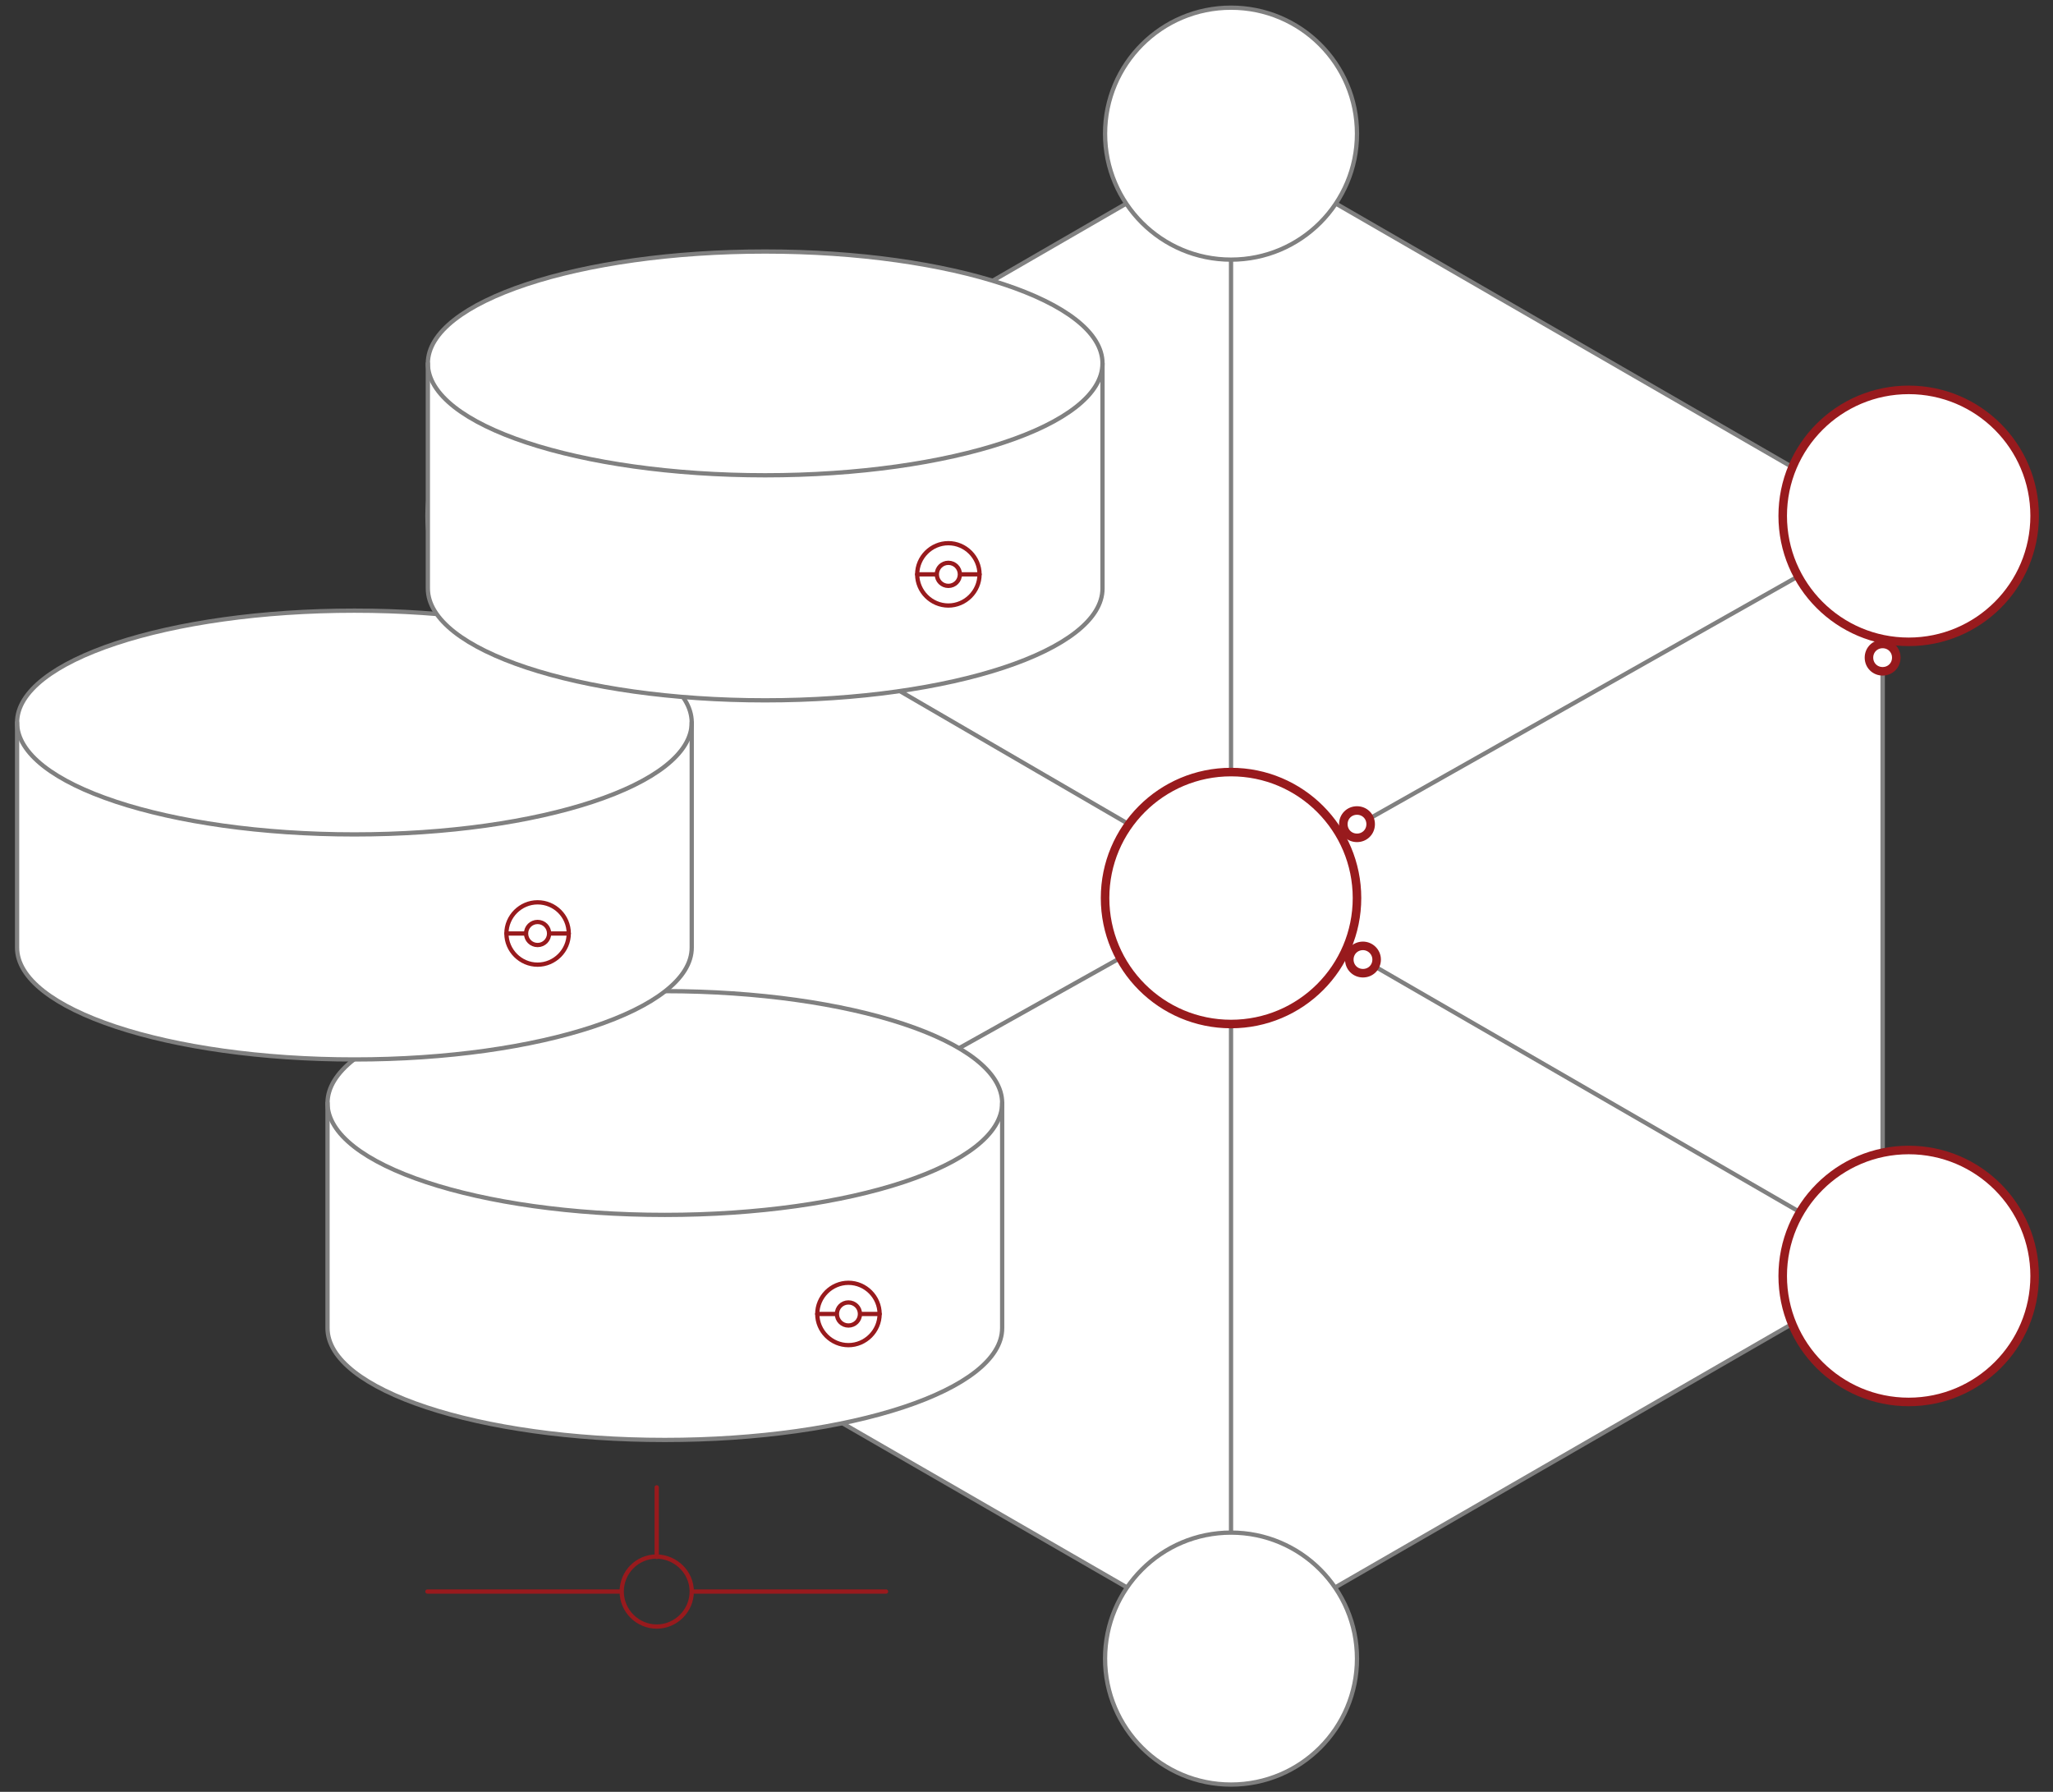 <svg version="1.1" id="Layer_1" xmlns="http://www.w3.org/2000/svg" x="0" y="0" viewBox="0 0 480.8 419.6" xml:space="preserve">
  <rect x="0" y="0" width="480.8" height="419.6" fill="#333333" stroke="none"/>
  <style>
    .dbhigh0{fill:#fff;stroke:gray}.dbhigh0,.dbhigh1,.dbhigh2,.dbhigh3,.dbhigh4{stroke-linecap:round;stroke-linejoin:round;stroke-miterlimit:10}.dbhigh1{fill:none;stroke:gray}.dbhigh2,.dbhigh3,.dbhigh4{stroke:#981a1d}.dbhigh2{stroke-width:2;fill:#fff}.dbhigh3,.dbhigh4{fill:none}.dbhigh4{fill:#fff;stroke-width:2}
  </style>
  <path class="dbhigh0" d="M135.8 121.6l152.5-88.1 152.6 88.1v176.2l-152.6 88-152.5-88z"/>
  <path class="dbhigh1" d="M315.2 222.4L421.8 284M157.7 131L264 192.8M262.6 224.2l-108.1 60.5M420.7 135.2l-106.9 60.4M288.3 239.8v119.1M440.9 150.1V270M288.3 61.3v119.5"/>
  <path id="svg-concept" class="dbhigh2" d="M317.8 210.3c0 16.3-13.2 29.5-29.5 29.5s-29.5-13.2-29.5-29.5 13.2-29.5 29.5-29.5 29.5 13.2 29.5 29.5zM476.5 120.8c0 16.3-13.2 29.5-29.5 29.5s-29.5-13.2-29.5-29.5 13.2-29.5 29.5-29.5 29.5 13.2 29.5 29.5z"/>
  <path class="dbhigh0" d="M317.8 31.3c0 16.3-13.2 29.5-29.5 29.5s-29.5-13.2-29.5-29.5S272 1.8 288.3 1.8s29.5 13.2 29.5 29.5zM159.1 120.8c0 16.3-13.2 29.5-29.5 29.5s-29.5-13.2-29.5-29.5 13.2-29.5 29.5-29.5 29.5 13.2 29.5 29.5zM159.1 298.8c0 16.3-13.2 29.5-29.5 29.5s-29.5-13.2-29.5-29.5 13.2-29.5 29.5-29.5 29.5 13.2 29.5 29.5zM317.8 388.4c0 16.3-13.2 29.5-29.5 29.5s-29.5-13.2-29.5-29.5 13.2-29.5 29.5-29.5 29.5 13.2 29.5 29.5z"/>
  <path id="svg-concept" class="dbhigh2" d="M476.5 298.8c0 16.3-13.2 29.5-29.5 29.5s-29.5-13.2-29.5-29.5 13.2-29.5 29.5-29.5 29.5 13.2 29.5 29.5z"/>
  <g>
    <path class="dbhigh0" d="M234.7 311c0 14.5-35.4 26.2-79 26.2s-79-11.7-79-26.2v-52.7c0-14.5 35.4-26.2 79-26.2s79 11.7 79 26.2V311z"/>
    <path id="svg-concept" class="dbhigh3" d="M206 307.7c0 4-3.3 7.3-7.3 7.3s-7.3-3.3-7.3-7.3 3.3-7.3 7.3-7.3 7.3 3.3 7.3 7.3z"/>
    <path id="svg-concept" class="dbhigh3" d="M201.4 307.7c0 1.5-1.2 2.7-2.7 2.7-1.5 0-2.7-1.2-2.7-2.7s1.2-2.7 2.7-2.7c1.5 0 2.7 1.2 2.7 2.7zM206 307.7h-4.6M195.9 307.7h-4.5"/>
    <path class="dbhigh1" d="M234.7 258.3c0 14.5-35.4 26.2-79 26.2s-79-11.7-79-26.2"/>
    <path id="svg-concept" class="dbhigh3" d="M162 372.7c0 4.5-3.7 8.2-8.2 8.2-4.5 0-8.2-3.7-8.2-8.2 0-4.5 3.6-8.2 8.2-8.2 4.5.1 8.2 3.7 8.2 8.2zM153.8 348.3v16.3M100.1 372.7h45.5M162 372.7h45.5"/>
  </g>
  <g>
    <path class="dbhigh0" d="M162 221.9c0 14.5-35.4 26.2-79 26.2S4 236.4 4 221.9v-52.7C4 154.7 39.4 143 83 143s79 11.7 79 26.2v52.7z"/>
    <path id="svg-concept" class="dbhigh3" d="M133.2 218.6c0 4-3.3 7.3-7.3 7.3s-7.3-3.3-7.3-7.3 3.3-7.3 7.3-7.3 7.3 3.2 7.3 7.3z"/>
    <path id="svg-concept" class="dbhigh3" d="M128.6 218.6c0 1.5-1.2 2.7-2.7 2.7-1.5 0-2.7-1.2-2.7-2.7 0-1.5 1.2-2.7 2.7-2.7 1.5 0 2.7 1.2 2.7 2.7zM133.2 218.6h-4.6M123.2 218.6h-4.6"/>
    <path class="dbhigh1" d="M162 169.2c0 14.5-35.4 26.2-79 26.2S4 183.7 4 169.2"/>
    <animateMotion path="M0, 0 73 0 73 38 38" begin="0s" dur="3s" fill="freeze"/>
  </g>
  <g>
    <path class="dbhigh0" d="M258.2 137.8c0 14.5-35.4 26.2-79 26.2s-79-11.7-79-26.2V85.1c0-14.5 35.4-26.2 79-26.2s79 11.7 79 26.2v52.7z"/>
    <path id="svg-concept" class="dbhigh3" d="M229.4 134.5c0 4-3.3 7.3-7.3 7.3s-7.3-3.3-7.3-7.3 3.3-7.3 7.3-7.3 7.3 3.3 7.3 7.3z"/>
    <path id="svg-concept" class="dbhigh3" d="M224.8 134.5c0 1.5-1.2 2.7-2.7 2.7-1.5 0-2.7-1.2-2.7-2.7 0-1.5 1.2-2.7 2.7-2.7 1.5 0 2.7 1.2 2.7 2.7zM229.4 134.5h-4.6M219.4 134.5h-4.6"/>
    <path class="dbhigh1" d="M258.2 85.1c0 14.5-35.4 26.2-79 26.2s-79-11.7-79-26.2"/>
    <animateMotion path="M0, 0 -23 0 -23 71 71" begin="3s" dur="2s" fill="freeze"/>
  </g>
  <g>
    <path id="svg-concept" class="dbhigh4" d="M321 193c0 1.8-1.4 3.2-3.2 3.2-1.8 0-3.2-1.4-3.2-3.2s1.4-3.2 3.2-3.2c1.8 0 3.2 1.4 3.2 3.2z"/>
    <animateMotion path="M0 0 97 -55 0 0" begin="0s" dur="5s" repeatCount="indefinite"/>
  </g>
  <g>
    <path id="svg-concept" class="dbhigh4" d="M322.4 224.7c0 1.8-1.4 3.2-3.2 3.2-1.8 0-3.2-1.4-3.2-3.2s1.4-3.2 3.2-3.2c1.7 0 3.2 1.4 3.2 3.2z"/>
    <animateMotion path="M0 0 97 55 0 0" begin="0s" dur="3s" repeatCount="indefinite"/>
  </g>
  <g>
    <path id="svg-concept" class="dbhigh4" d="M444.1 154c0 1.8-1.4 3.2-3.2 3.2-1.8 0-3.2-1.4-3.2-3.2s1.4-3.2 3.2-3.2c1.8 0 3.2 1.4 3.2 3.2z"/>
    <animateMotion path="M0, 110 0 0 0 110" begin="0s" dur="3s" repeatCount="indefinite"/>
  </g>
</svg>